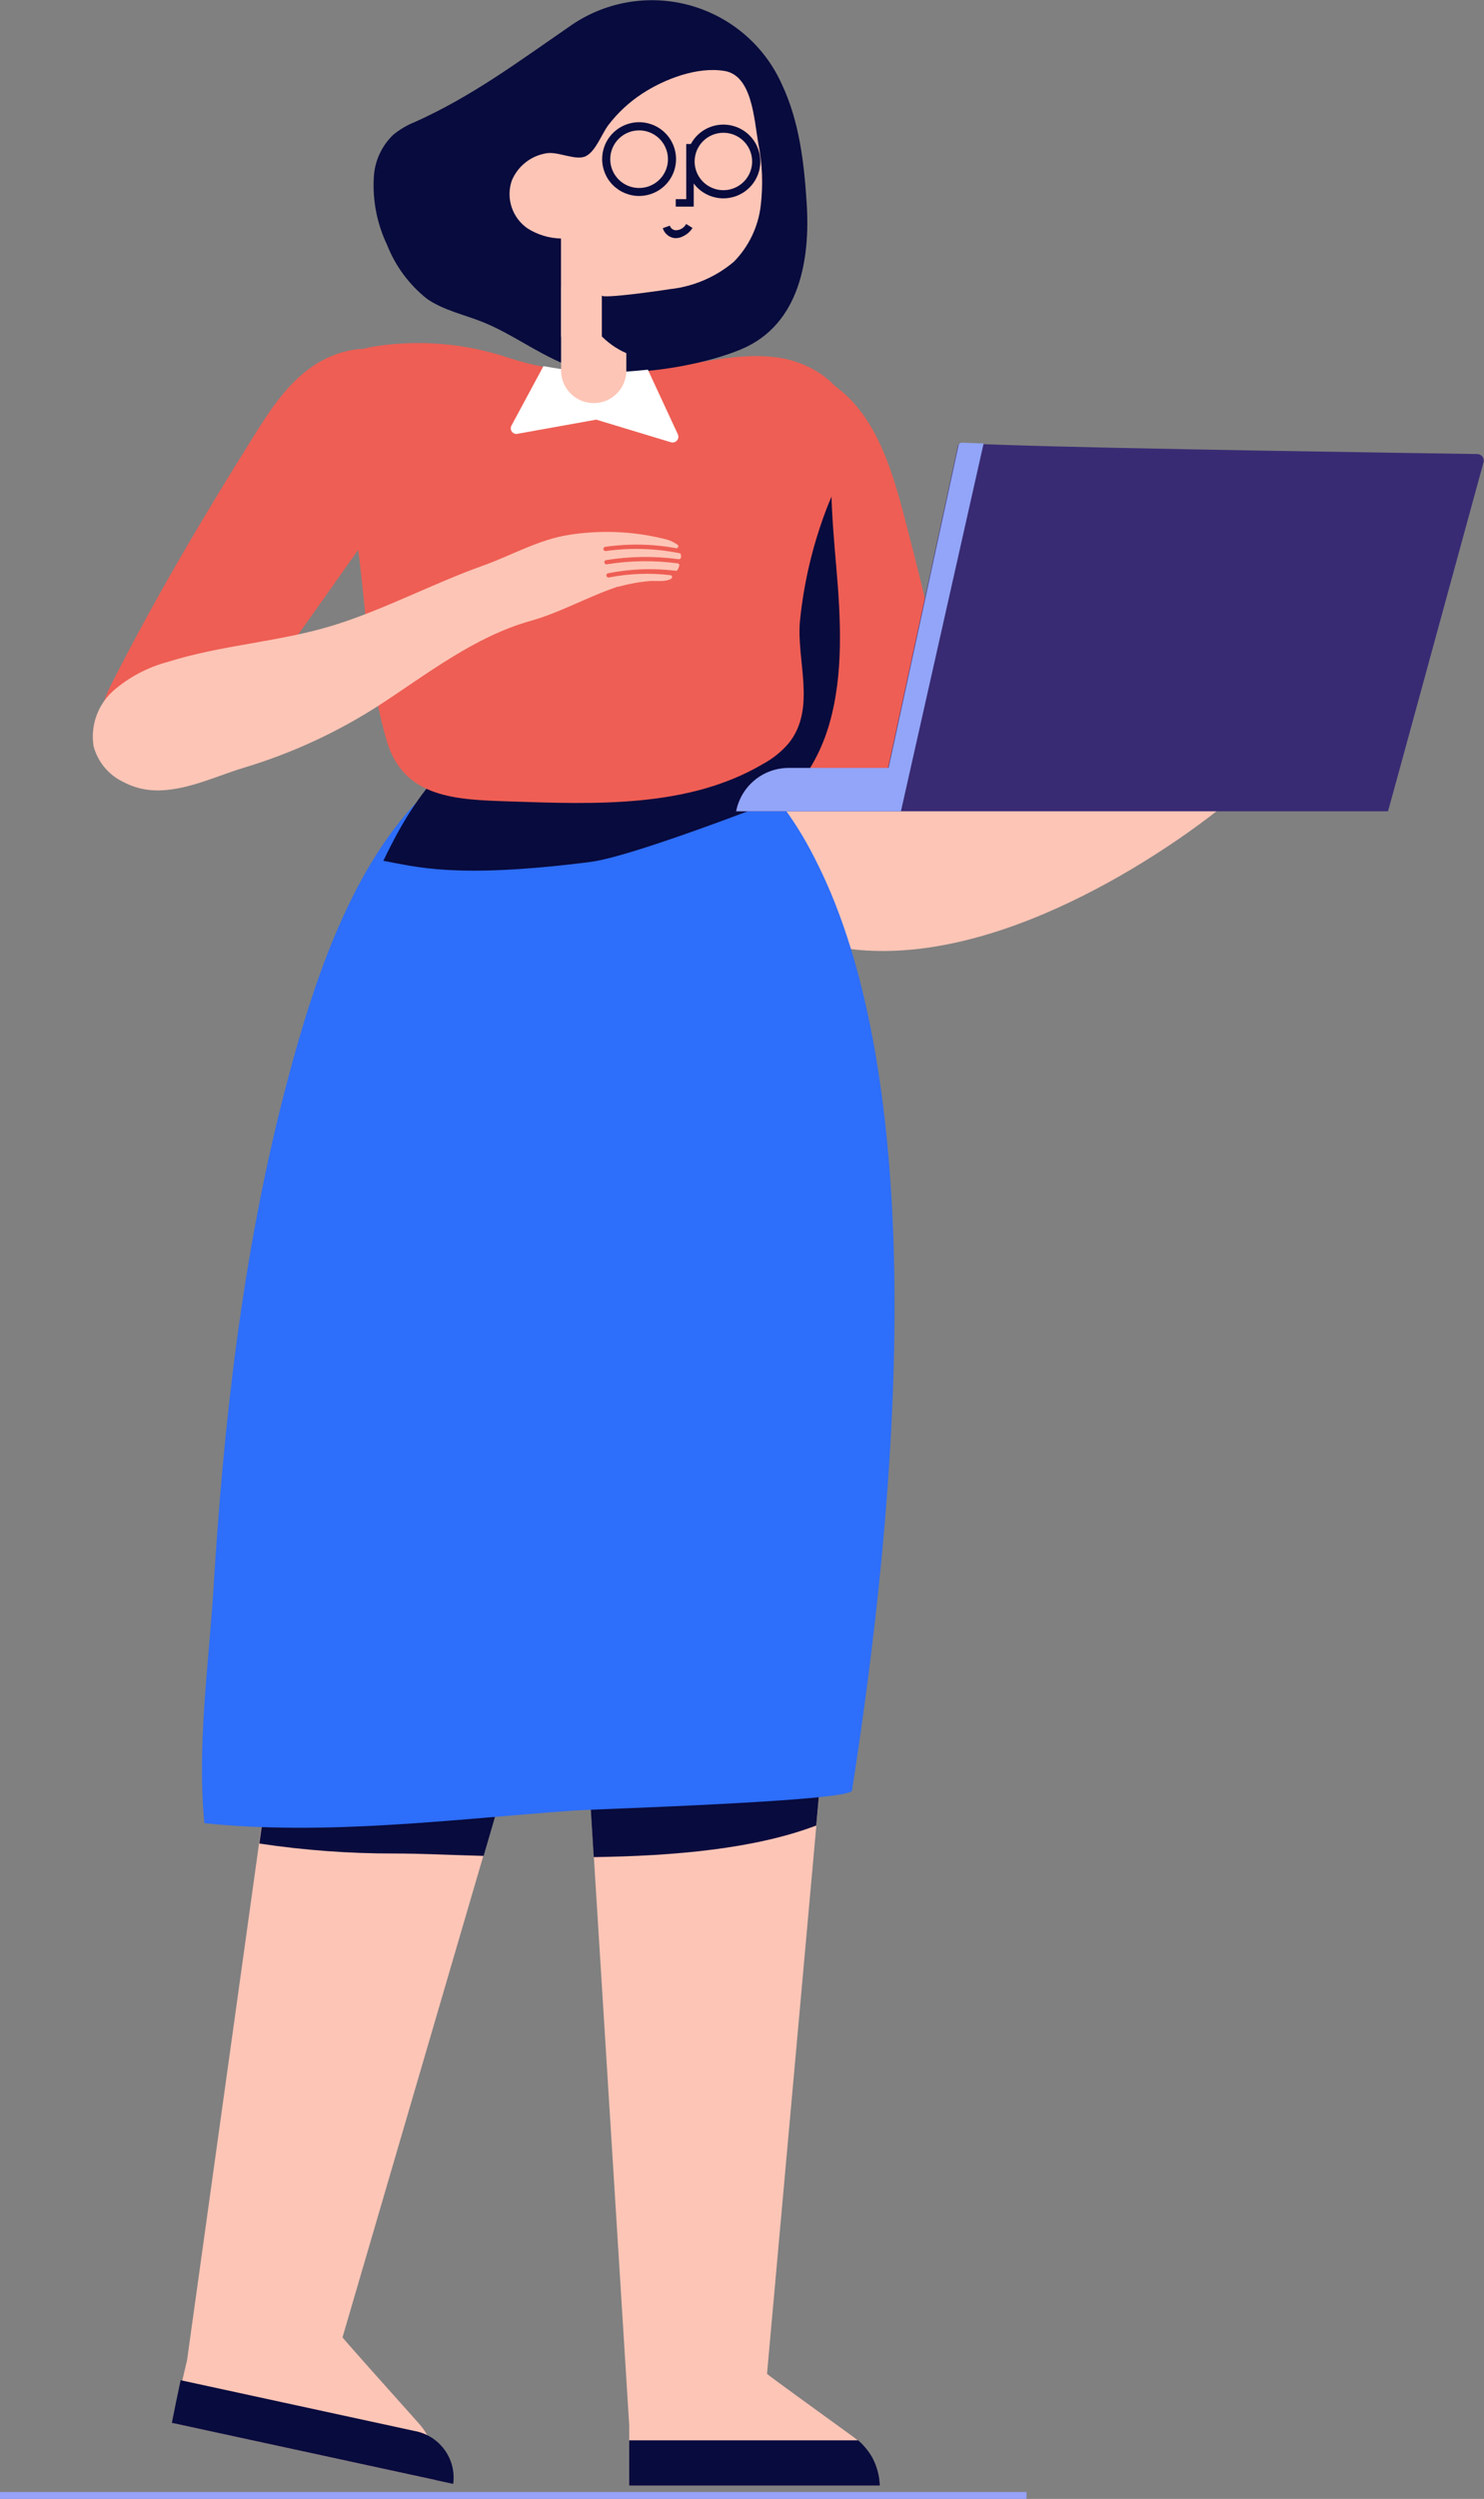 <svg width="85" height="143" viewBox="0 0 85 143" fill="none" xmlns="http://www.w3.org/2000/svg">
<rect x="0" y="0" width="85" height="143" fill="#808080" stroke="none"/>
<path d="M50.396 142.241H36.04C36.04 141.751 36.04 141.198 36.04 140.639C36.04 140.393 36.04 140.148 36.04 139.903V139.646C36.04 139.349 36.04 139.076 36.04 138.79L34.015 106.277L33.271 94.362L48.589 84.14L46.758 104.469L43.933 135.841C43.933 135.876 46.924 138.037 48.84 139.424C48.947 139.498 49.049 139.58 49.143 139.669C49.272 139.78 49.392 139.9 49.504 140.028C49.675 140.224 49.827 140.436 49.956 140.661C50.218 141.149 50.369 141.689 50.396 142.241Z" fill="#FDC5B6"/>
<path d="M9.952 138.671L24.932 141.922C25.035 141.33 24.996 140.722 24.818 140.148C24.738 139.882 24.628 139.626 24.492 139.384C24.333 139.101 24.141 138.839 23.92 138.602C22.238 136.72 19.618 133.794 19.618 133.754L27.683 106.203L31.492 93.17L17.588 85.794L14.837 105.496L10.713 135.071C10.627 135.431 10.536 135.824 10.444 136.212C10.393 136.463 10.335 136.72 10.278 136.977C10.17 137.575 10.055 138.157 9.952 138.671Z" fill="#FDC5B6"/>
<path d="M25.956 142.139L9.844 138.648C9.992 137.895 10.164 137.056 10.347 136.207L23.737 139.11C24.423 139.232 25.036 139.611 25.45 140.171C25.864 140.73 26.047 141.426 25.962 142.116L25.956 142.139Z" fill="#080B3D"/>
<path d="M48.583 84.134L33.266 94.356L34.009 106.272C38.585 106.209 43.235 105.804 46.753 104.464L48.583 84.134Z" fill="#080B3D"/>
<path d="M14.854 105.496C17.414 105.88 19.999 106.071 22.587 106.066C24.068 106.066 25.807 106.152 27.7 106.203L31.51 93.17L17.605 85.794L14.854 105.496Z" fill="#080B3D"/>
<path d="M38.202 43.556C42.121 44.394 46.139 44.684 50.139 44.417C51.283 44.337 52.426 44.223 53.571 44.052C53.868 44.012 54.005 43.482 54.028 42.655C54.142 38.554 52.993 34.207 51.98 30.271C50.785 25.6 49.469 21.111 43.687 20.729C43.069 20.689 42.84 21.493 42.314 21.812C41.599 22.257 41.302 23.124 41.062 23.928C39.145 30.374 39.157 36.905 38.202 43.556Z" fill="#EE5E54"/>
<path d="M46.181 25.389V25.417C46.181 25.457 46.181 25.509 46.215 25.594C46.335 26.119 46.444 26.649 46.535 27.18C46.69 28.098 47.01 27.693 47.622 28.081C47.622 29.222 47.805 31.389 47.897 32.41C48.16 35.428 48.325 38.565 47.502 41.428C46.678 44.292 44.642 46.824 42.142 46.927C42.745 39.629 44.098 32.411 46.181 25.389Z" fill="#080B3D"/>
<path d="M36.097 43.054L40.764 50.19C43.847 53.538 47.628 54.588 51.408 54.399C60.64 53.949 70.014 46.157 70.014 46.157L66.279 44.914H39.832L36.097 43.054Z" fill="#FDC5B6"/>
<path d="M48.8 102.467C48.703 103.077 33.963 103.528 32.871 103.608C25.819 104.116 18.698 105.051 11.708 104.332C11.279 99.969 11.948 95.291 12.229 90.916C12.801 81.454 13.887 71.899 16.233 62.727C17.628 57.32 19.664 50.532 23.605 46.185C24.078 45.657 24.589 45.164 25.132 44.708C25.935 44.032 26.819 43.457 27.763 42.997L30.349 43.031H30.669L33.803 43.071L41.576 43.168C41.576 43.168 43.864 44.098 46.209 48.256C46.512 48.798 46.816 49.397 47.119 50.041C50.573 57.405 53.485 72.447 48.8 102.467Z" fill="#2D6EFA"/>
<path d="M21.958 49.26C23.8 49.585 26.042 50.31 33.792 49.328C35.422 49.123 39.626 47.669 45.471 45.427C44.998 44.897 44.488 44.401 43.944 43.944C43.14 43.27 42.256 42.695 41.313 42.233L38.728 42.267C38.623 42.295 38.513 42.295 38.408 42.267L35.273 42.307L27.5 42.404C27.5 42.404 25.212 43.328 22.867 47.492C22.562 48.039 22.259 48.629 21.958 49.26Z" fill="#080B3D"/>
<path d="M18.806 22.645C18.863 25.891 20.219 28.971 20.608 32.188C21.014 35.565 21.18 39.113 22.152 42.398C23.125 45.684 26.122 45.758 29.165 45.861C34.124 46.026 39.431 46.237 43.704 43.716C44.271 43.411 44.775 43.003 45.191 42.512C46.77 40.516 45.609 37.806 45.82 35.531C46.053 33.215 46.609 30.944 47.473 28.783C48.125 27.191 49.081 25.566 48.76 23.883C48.394 21.989 46.472 20.734 44.551 20.46C42.629 20.187 40.701 20.637 38.791 20.957C38.219 21.048 37.647 21.128 37.075 21.191C36.211 21.282 35.359 21.339 34.455 21.379C33.327 21.324 32.203 21.192 31.092 20.985C30.406 20.853 29.73 20.676 29.067 20.455C26.696 19.671 24.175 19.442 21.7 19.787C20.671 19.93 19.527 20.272 19.064 21.196C18.862 21.652 18.774 22.148 18.806 22.645Z" fill="#EE5E54"/>
<path d="M21.414 10.096C21.472 9.194 21.866 8.346 22.518 7.718C22.896 7.406 23.32 7.155 23.777 6.976C27.037 5.51 29.657 3.554 32.591 1.535C33.575 0.83 34.705 0.354 35.898 0.14C37.091 -0.074 38.317 -0.02 39.486 0.298C40.655 0.616 41.738 1.19 42.657 1.978C43.576 2.766 44.307 3.749 44.796 4.854C45.78 6.948 46.055 9.298 46.203 11.602C46.415 14.791 45.826 18.55 42.492 19.97C39.946 21.054 34.839 21.869 32.27 20.808C30.686 20.147 29.285 19.097 27.695 18.447C26.608 18.008 25.407 17.762 24.457 17.101C23.434 16.29 22.645 15.223 22.169 14.009C21.588 12.79 21.328 11.443 21.414 10.096Z" fill="#080B3D"/>
<path d="M29.576 24.835L34.152 24.014L38.431 25.309C38.492 25.327 38.557 25.327 38.618 25.309C38.679 25.291 38.734 25.256 38.775 25.207C38.817 25.159 38.844 25.1 38.853 25.037C38.861 24.974 38.852 24.91 38.825 24.852L37.109 21.156C36.246 21.247 35.393 21.305 34.49 21.345C33.361 21.29 32.237 21.158 31.127 20.951L29.285 24.373C29.262 24.423 29.252 24.477 29.255 24.531C29.259 24.585 29.276 24.638 29.305 24.683C29.334 24.729 29.374 24.767 29.421 24.794C29.469 24.82 29.522 24.835 29.576 24.835Z" fill="white"/>
<path d="M33.088 16.599L33.197 16.627C33.231 16.913 33.294 17.194 33.386 17.466C33.581 18.073 33.905 18.631 34.334 19.105C34.763 19.578 35.288 19.954 35.874 20.209V21.099C35.888 21.352 35.85 21.606 35.762 21.844C35.675 22.082 35.54 22.3 35.365 22.484C35.19 22.668 34.98 22.815 34.746 22.916C34.512 23.016 34.261 23.067 34.006 23.067C33.752 23.067 33.5 23.016 33.267 22.916C33.033 22.815 32.822 22.668 32.648 22.484C32.473 22.3 32.338 22.082 32.25 21.844C32.163 21.606 32.125 21.352 32.139 21.099V16.416L33.088 16.599Z" fill="#FDC5B6"/>
<path d="M34.678 13.764C34.495 13.208 34.368 12.634 34.301 12.053L34.873 12.167L39.706 13.131V19.302C38.524 18.785 37.464 18.024 36.598 17.07C35.731 16.115 35.077 14.989 34.678 13.764Z" fill="#080B3D"/>
<path d="M37.996 5.185L37.115 8.721C37.05 8.985 36.934 9.232 36.773 9.451C36.611 9.669 36.409 9.853 36.176 9.993C35.943 10.133 35.685 10.226 35.416 10.266C35.147 10.306 34.873 10.293 34.61 10.227L32.602 9.731L32.751 4.597L36.183 4.751L37.996 5.185Z" fill="#080B3D"/>
<path d="M35.393 10.918L34.587 13.655C34.318 14.574 33.094 15.133 31.681 15.064L32.505 10.056L35.393 10.918Z" fill="#080B3D"/>
<path d="M34.656 13.37C34.34 13.571 33.972 13.675 33.598 13.667C33.224 13.66 32.861 13.542 32.553 13.329C32.246 13.116 32.01 12.816 31.873 12.469C31.736 12.121 31.706 11.742 31.786 11.377C31.866 11.012 32.052 10.68 32.322 10.42C32.591 10.161 32.931 9.988 33.3 9.922C33.668 9.855 34.047 9.899 34.391 10.048C34.734 10.197 35.025 10.444 35.227 10.758C35.362 10.967 35.454 11.2 35.499 11.444C35.543 11.689 35.538 11.94 35.485 12.182C35.432 12.425 35.331 12.655 35.189 12.859C35.047 13.063 34.865 13.236 34.656 13.37Z" fill="#080B3D"/>
<path d="M40.352 9.526C40.395 9.524 40.436 9.514 40.475 9.496C40.513 9.479 40.547 9.453 40.576 9.422C40.604 9.39 40.626 9.354 40.639 9.314C40.653 9.274 40.658 9.231 40.655 9.189C40.654 9.147 40.644 9.105 40.626 9.067C40.608 9.029 40.583 8.995 40.551 8.966C40.52 8.938 40.483 8.916 40.443 8.903C40.403 8.889 40.36 8.884 40.318 8.887C40.276 8.888 40.234 8.898 40.196 8.916C40.157 8.934 40.123 8.959 40.094 8.991C40.066 9.022 40.044 9.059 40.031 9.099C40.017 9.139 40.012 9.181 40.015 9.223C40.016 9.266 40.026 9.307 40.044 9.345C40.062 9.384 40.087 9.418 40.119 9.446C40.151 9.474 40.187 9.496 40.227 9.51C40.267 9.523 40.31 9.529 40.352 9.526Z" fill="#080B3D"/>
<path d="M41.044 13.479V13.216C40.862 13.214 40.683 13.176 40.517 13.102C40.35 13.028 40.201 12.922 40.078 12.789L39.883 12.965C40.031 13.126 40.211 13.254 40.41 13.342C40.61 13.43 40.826 13.477 41.044 13.479Z" fill="#080B3D"/>
<path d="M29.313 10.336C29.482 9.929 29.751 9.572 30.097 9.299C30.442 9.025 30.851 8.844 31.287 8.773C31.979 8.647 33.002 9.235 33.574 8.927C34.146 8.619 34.461 7.655 34.861 7.136C35.396 6.442 36.044 5.842 36.777 5.362C38.059 4.523 39.94 3.799 41.502 4.061C43.063 4.324 43.183 6.731 43.429 8.174C43.668 9.359 43.716 10.573 43.572 11.773C43.429 12.979 42.891 14.104 42.039 14.973C41.001 15.852 39.722 16.4 38.367 16.547C37.996 16.61 34.472 17.118 34.472 16.907V19.268H32.133V13.65C31.458 13.634 30.8 13.437 30.228 13.079C29.796 12.784 29.473 12.357 29.308 11.861C29.142 11.366 29.144 10.83 29.313 10.336Z" fill="#FDC5B6"/>
<path d="M39.128 13.518C39.349 13.415 39.535 13.251 39.666 13.045L39.3 12.817C39.242 12.928 39.154 13.021 39.046 13.084C38.937 13.148 38.813 13.18 38.688 13.176C38.614 13.169 38.545 13.14 38.488 13.094C38.431 13.047 38.389 12.984 38.367 12.914L37.962 13.056C38.007 13.207 38.096 13.341 38.217 13.443C38.337 13.544 38.485 13.608 38.642 13.627C38.811 13.637 38.98 13.6 39.128 13.518Z" fill="#080B3D"/>
<path d="M38.705 11.824H39.735V8.242H39.306V11.397H38.705V11.824Z" fill="#080B3D"/>
<path d="M9.386 42.826L9.1 42.9C8.185 43.174 7.098 43.425 6.343 42.837C5.279 42.005 5.771 40.322 6.395 39.118C8.843 34.298 11.6 29.638 14.471 25.058C15.363 23.626 16.295 22.172 17.64 21.151C18.984 20.13 20.831 19.599 22.392 20.249C24.852 21.276 24.829 24.185 24.046 26.307C23.857 26.815 17.148 36.226 13.784 40.926C13.79 41.965 10.536 42.558 9.386 42.826Z" fill="#EE5E54"/>
<path d="M7.075 44.754C6.655 44.557 6.284 44.27 5.988 43.914C5.691 43.559 5.477 43.142 5.359 42.695C5.268 42.112 5.324 41.516 5.524 40.96C5.724 40.405 6.061 39.909 6.503 39.517C7.398 38.744 8.459 38.184 9.603 37.88C12.703 36.899 16.004 36.74 19.109 35.781C21.969 34.897 24.795 33.391 27.689 32.359C29.29 31.788 30.858 30.876 32.562 30.613C32.968 30.545 33.386 30.499 33.809 30.471C35.236 30.372 36.67 30.497 38.059 30.842C38.337 30.903 38.6 31.021 38.831 31.19C38.845 31.209 38.853 31.232 38.853 31.256C38.853 31.28 38.846 31.304 38.832 31.323C38.818 31.343 38.798 31.358 38.776 31.366C38.753 31.373 38.728 31.373 38.705 31.366C37.374 31.125 36.012 31.1 34.673 31.292C34.656 31.294 34.64 31.298 34.625 31.306C34.611 31.314 34.597 31.324 34.587 31.337C34.576 31.35 34.568 31.364 34.563 31.38C34.558 31.396 34.557 31.413 34.558 31.429C34.565 31.462 34.584 31.491 34.612 31.51C34.64 31.529 34.674 31.537 34.707 31.532C36.107 31.337 37.531 31.379 38.917 31.657C38.942 31.663 38.965 31.676 38.981 31.696C38.998 31.715 39.007 31.74 39.008 31.766V31.891C39.006 31.908 39.001 31.924 38.992 31.938C38.984 31.953 38.973 31.965 38.959 31.975C38.946 31.985 38.931 31.993 38.915 31.997C38.898 32.001 38.882 32.002 38.865 32C37.49 31.813 36.094 31.83 34.724 32.051C34.708 32.052 34.692 32.057 34.677 32.065C34.663 32.072 34.65 32.083 34.64 32.096C34.63 32.109 34.623 32.123 34.618 32.139C34.614 32.155 34.613 32.172 34.615 32.188C34.618 32.204 34.624 32.22 34.633 32.234C34.642 32.249 34.654 32.261 34.668 32.271C34.682 32.28 34.697 32.287 34.714 32.29C34.73 32.294 34.748 32.294 34.764 32.291C36.104 32.075 37.469 32.058 38.814 32.239C38.83 32.241 38.846 32.246 38.859 32.255C38.873 32.263 38.885 32.275 38.894 32.288C38.903 32.302 38.908 32.318 38.91 32.334C38.912 32.35 38.91 32.366 38.905 32.382C38.883 32.456 38.854 32.529 38.819 32.599C38.808 32.62 38.791 32.637 38.769 32.648C38.748 32.66 38.723 32.664 38.699 32.661C37.411 32.503 36.106 32.551 34.833 32.804C34.816 32.806 34.8 32.812 34.786 32.822C34.772 32.831 34.76 32.843 34.751 32.857C34.742 32.87 34.736 32.886 34.733 32.903C34.731 32.919 34.731 32.936 34.736 32.952C34.745 32.985 34.767 33.013 34.797 33.031C34.827 33.047 34.862 33.052 34.896 33.043C36.045 32.82 37.222 32.776 38.385 32.912C38.408 32.911 38.432 32.918 38.452 32.932C38.471 32.946 38.486 32.965 38.493 32.988C38.5 33.011 38.499 33.035 38.491 33.058C38.483 33.08 38.468 33.099 38.448 33.112C38.11 33.329 37.555 33.215 37.172 33.255C36.592 33.305 36.017 33.41 35.456 33.568H35.393C33.677 34.139 32.105 35.051 30.389 35.53C27.174 36.432 24.434 38.593 21.712 40.362C19.316 41.905 16.715 43.105 13.985 43.927C12.229 44.457 10.353 45.415 8.488 45.199C7.994 45.138 7.515 44.987 7.075 44.754Z" fill="#FDC5B6"/>
<path d="M42.177 46.425H79.503C79.669 45.855 84.148 29.444 84.971 26.461C84.987 26.405 84.99 26.347 84.979 26.29C84.969 26.233 84.945 26.179 84.91 26.132C84.875 26.086 84.83 26.048 84.778 26.022C84.726 25.996 84.669 25.982 84.611 25.982C81.454 25.936 63.986 25.685 57.448 25.457L56.304 25.417L55.075 25.372C55.026 25.37 54.978 25.386 54.939 25.416C54.901 25.447 54.874 25.489 54.863 25.537L50.859 43.984H45.14C44.428 43.983 43.738 44.231 43.189 44.684C42.641 45.137 42.269 45.767 42.137 46.465L42.177 46.425Z" fill="#392B73"/>
<path d="M42.177 46.425H51.603L56.339 25.377L55.109 25.332C55.06 25.33 55.012 25.346 54.974 25.377C54.935 25.407 54.908 25.449 54.897 25.497L50.894 43.944H45.174C44.462 43.944 43.772 44.191 43.224 44.644C42.675 45.097 42.303 45.727 42.171 46.425H42.177Z" fill="#92A5F8"/>
<path d="M39.317 9.241C39.317 8.823 39.441 8.415 39.674 8.068C39.906 7.721 40.237 7.45 40.623 7.291C41.01 7.131 41.436 7.089 41.846 7.171C42.257 7.252 42.634 7.453 42.93 7.748C43.226 8.043 43.427 8.419 43.509 8.829C43.59 9.238 43.549 9.662 43.389 10.048C43.228 10.434 42.957 10.763 42.609 10.995C42.261 11.227 41.852 11.351 41.433 11.351C40.872 11.351 40.334 11.129 39.937 10.733C39.54 10.337 39.317 9.8 39.317 9.241ZM39.786 9.241C39.786 9.565 39.883 9.883 40.064 10.153C40.245 10.423 40.502 10.634 40.803 10.758C41.104 10.883 41.435 10.915 41.755 10.852C42.074 10.788 42.368 10.632 42.598 10.402C42.828 10.172 42.985 9.88 43.049 9.561C43.112 9.242 43.08 8.912 42.955 8.612C42.831 8.312 42.619 8.055 42.349 7.875C42.078 7.694 41.759 7.598 41.433 7.598C40.996 7.598 40.577 7.771 40.269 8.079C39.96 8.387 39.786 8.805 39.786 9.241Z" fill="#080B3D"/>
<path d="M34.49 9.104C34.49 8.686 34.614 8.278 34.846 7.931C35.079 7.584 35.409 7.314 35.796 7.154C36.183 6.994 36.608 6.952 37.019 7.034C37.429 7.115 37.806 7.316 38.102 7.611C38.398 7.906 38.6 8.283 38.681 8.692C38.763 9.101 38.721 9.526 38.561 9.911C38.401 10.297 38.13 10.627 37.782 10.858C37.434 11.09 37.024 11.214 36.606 11.214C36.045 11.214 35.506 10.992 35.109 10.596C34.712 10.2 34.49 9.663 34.49 9.104ZM34.953 9.104C34.952 9.43 35.048 9.749 35.229 10.021C35.41 10.293 35.667 10.505 35.969 10.631C36.271 10.756 36.604 10.79 36.925 10.727C37.246 10.664 37.541 10.507 37.773 10.277C38.004 10.047 38.162 9.753 38.227 9.433C38.291 9.113 38.258 8.781 38.133 8.48C38.009 8.178 37.797 7.92 37.525 7.739C37.253 7.558 36.933 7.461 36.606 7.461C36.169 7.461 35.749 7.634 35.439 7.942C35.129 8.25 34.954 8.667 34.953 9.104Z" fill="#080B3D"/>
<path d="M50.396 142.241H36.04C36.04 141.751 36.04 141.197 36.04 140.638C36.04 140.393 36.04 140.148 36.04 139.903V139.646H49.155C49.283 139.757 49.404 139.877 49.515 140.005C49.687 140.201 49.838 140.413 49.967 140.638C50.229 141.134 50.376 141.682 50.396 142.241Z" fill="#080B3D"/>
<path d="M58.798 142.606H0V143H58.798V142.606Z" fill="#97A2F8"/>
</svg>
